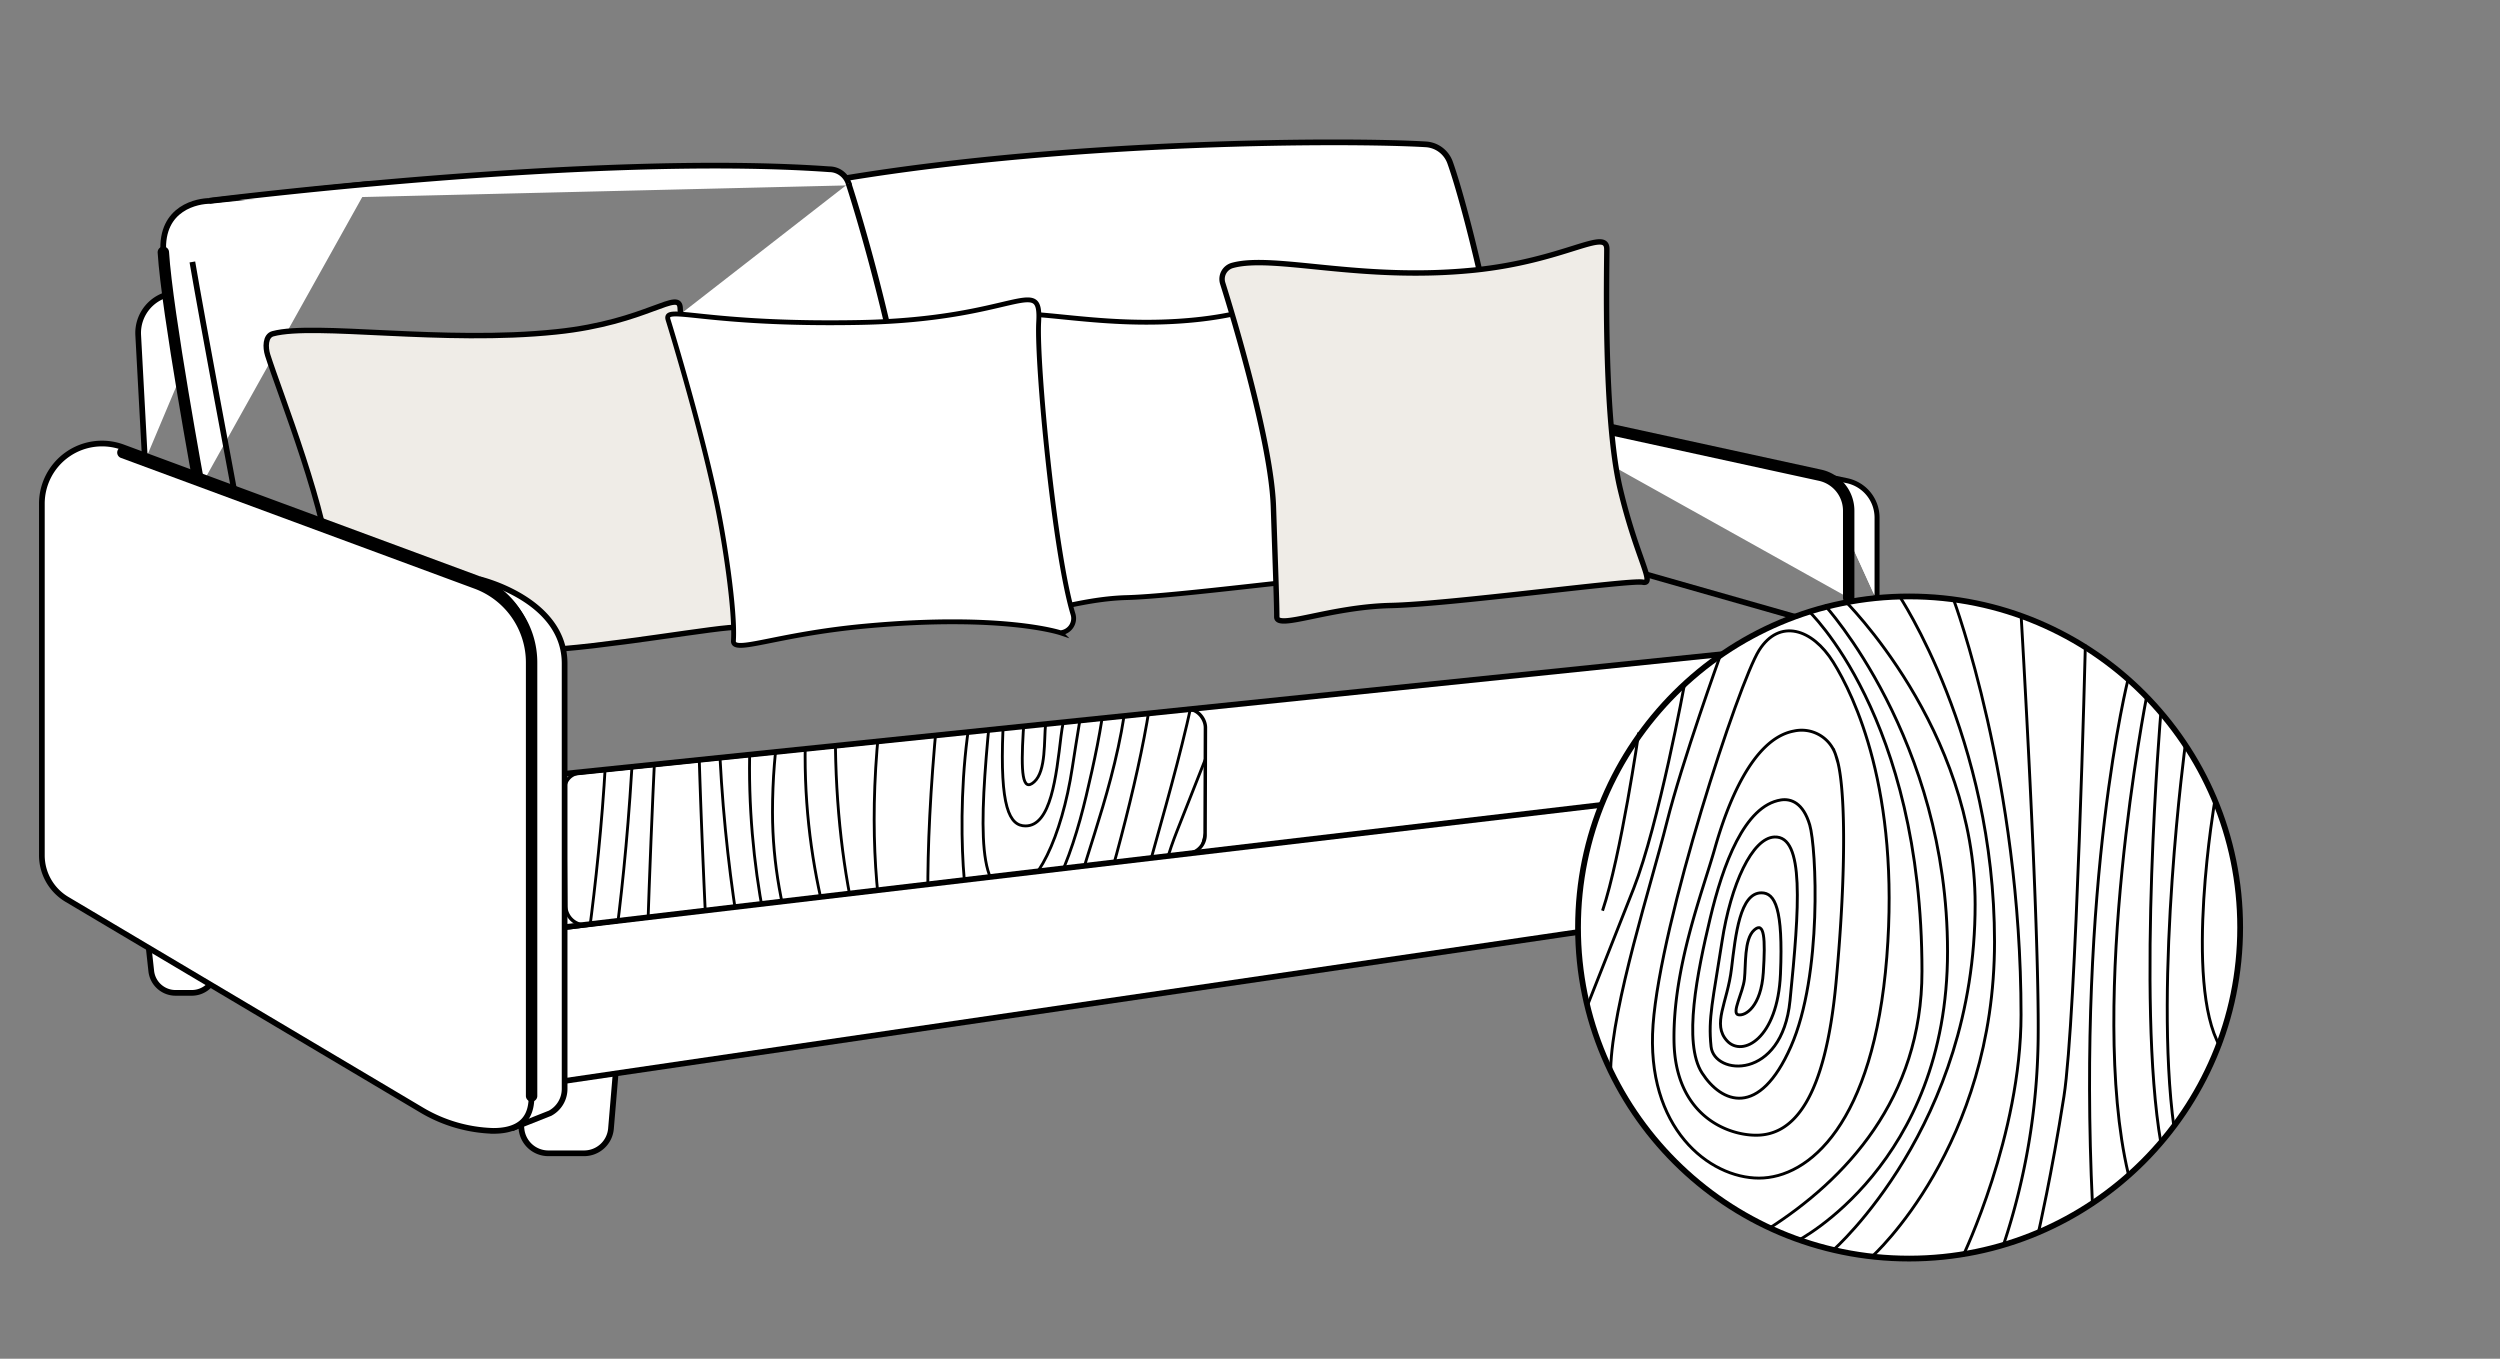 <?xml version="1.0" encoding="UTF-8"?> <svg xmlns="http://www.w3.org/2000/svg" xmlns:xlink="http://www.w3.org/1999/xlink" id="Layer_1" data-name="Layer 1" viewBox="0 0 438.35 238.24"><rect x="0" y="0" width="438.35" height="238.24" fill="#808080" stroke="none"/> <defs> <style>.cls-1,.cls-10,.cls-11,.cls-7,.cls-9{fill:none;}.cls-1,.cls-10,.cls-11,.cls-12,.cls-13,.cls-2,.cls-3,.cls-4,.cls-5,.cls-7,.cls-8,.cls-9{stroke:#000;}.cls-1,.cls-10,.cls-11,.cls-12,.cls-13,.cls-2,.cls-5,.cls-7,.cls-8,.cls-9{stroke-miterlimit:10;}.cls-1{stroke-width:0.61px;}.cls-12,.cls-2,.cls-3,.cls-4,.cls-5,.cls-8{fill:#fff;}.cls-3,.cls-4{stroke-linejoin:round;}.cls-4{stroke-linecap:round;stroke-width:2px;}.cls-5{stroke-width:0.75px;}.cls-6{clip-path:url(#clip-path);}.cls-7{stroke-width:0.5px;}.cls-8{stroke-width:1.01px;}.cls-9{stroke-width:0.51px;}.cls-10{stroke-width:0.51px;}.cls-11{stroke-width:0.51px;}.cls-12{stroke-width:0.85px;}.cls-13{fill:#efece7;stroke-width:0.95px;}</style> <clipPath id="clip-path"> <path class="cls-1" d="M208.33,149.67l-105.27,12.5a3.43,3.43,0,0,1-3.87-3.38L99,138.37a2.81,2.81,0,0,1,2.53-2.82L208.2,124.38c1.64-.16,3.16,1.56,3.16,3.21l-.06,18.7A3.31,3.31,0,0,1,208.33,149.67Z"></path> </clipPath> </defs> <path class="cls-2" d="M24.34,150.31l2.18,19.95a4.29,4.29,0,0,0,4.26,3.83h2.85a4.29,4.29,0,0,0,4.27-3.93l1.77-21"></path> <path class="cls-2" d="M88.27,169l3.17,29a4.73,4.73,0,0,0,4.7,4.22h6.28a4.73,4.73,0,0,0,4.71-4.33l2.57-30.51"></path> <polygon class="cls-2" points="89.71 163.81 318.23 133.59 318.75 157.25 90.31 190.81 89.71 163.81"></polygon> <polygon class="cls-2" points="91.12 136.48 320.24 112.81 320.24 136.48 91.12 163.49 91.12 136.48"></polygon> <path class="cls-2" d="M155.5,101.74c36.9,1.56,90.61-4.79,106-6.74a4.79,4.79,0,0,0,4.19-4.88c-.7-23.1-8.69-54-11.43-61.61a4.82,4.82,0,0,0-4.26-3.2c-12.81-.77-60.68-.82-101.59,5.91"></path> <path class="cls-3" d="M25.42,80.79,24.23,58.71a7,7,0,0,1,6.22-7.28l7.68-.81"></path> <path class="cls-2" d="M35,85.63s-5.72-30.95-6.36-41.4c-.49-7.93,6.16-9,8.17-9l28-3"></path> <path class="cls-4" d="M35,85.63s-5.72-30.95-6.36-41.4"></path> <path class="cls-2" d="M36.76,35.19s67.09-8.49,108.66-5.51a3.54,3.54,0,0,1,3.46,2.82"></path> <path class="cls-2" d="M41,85.63s-5.5-29.31-7.27-39.7"></path> <path class="cls-2" d="M329.06,105.23V90.78a6.57,6.57,0,0,0-5.19-6.43l-4.77-1"></path> <path class="cls-2" d="M264.15,71.33l55,12a6.37,6.37,0,0,1,5,6.23v14.1"></path> <path class="cls-5" d="M329.06,105.23V90.78a6.57,6.57,0,0,0-5.19-6.43l-4.77-1"></path> <path class="cls-2" d="M48.35,110.28c38,1.61,93.24-4.93,109-6.94a4.93,4.93,0,0,0,4.32-5c-.9-29.82-12.89-66.18-12.89-66.18"></path> <path class="cls-2" d="M264.15,71.33l55,12a6.37,6.37,0,0,1,5,6.23v14.1"></path> <path class="cls-4" d="M264.15,71.33l55,12a6.37,6.37,0,0,1,5,6.23v15.26"></path> <line class="cls-2" x1="264.15" y1="93.73" x2="316.61" y2="108.68"></line> <g class="cls-6"> <path class="cls-7" d="M181.34,137.09c2.12-1.91,1.69-7.32,2-10.18s2.76-7.1,1.27-7.42-4.77,1.7-5.19,8.8S179.22,139,181.34,137.09Z"></path> <path class="cls-7" d="M179.82,144.82c4.45,0,5.37-8.62,6.22-15.75s4.09-11.52.91-15-10.52.35-11.09,13.92S177,144.82,179.82,144.82Z"></path> <path class="cls-7" d="M177.13,156.41c4.59-.21,9.05-9.75,10.88-21.76s2.9-15.76,2.26-21.76-14.71-7.18-16.39,9.54C171.94,141.85,170.85,156.69,177.13,156.41Z"></path> <path class="cls-7" d="M175.75,164.11c7.61-1.2,12.07-13.46,14.71-24.59s5.71-25.85,1.69-32.11-11.87-9.51-18.44,5.48-5.3,41.36-3.92,46S173.75,164.43,175.75,164.11Z"></path> <path class="cls-7" d="M173.07,178.42c8.65-1.6,13.88-15.37,16.43-24.38s8.69-24.69,8.48-39.95-10.81-19.61-17.07-19.61c-7.73,0-14.3,7.42-16.63,31.69s-1.91,41.86,0,47.05S170.42,178.91,173.07,178.42Z"></path> <path class="cls-7" d="M202.32,117.48c1.59-21.51-11.66-31.9-22-31.9s-23.79,11.24-26.55,45.89,6.79,54.26,11.13,61.25,11.18,9.14,15.42,2.46S200.73,139,202.32,117.48Z"></path> <path class="cls-7" d="M188.32,194.21s8-22.05,11.14-34.76,11.34-37.84,11.66-51.19"></path> <path class="cls-7" d="M195.75,188.38s5.41-29.46,10.6-42.6l9.54-24.17"></path> <path class="cls-7" d="M205.29,178.1s3.71-25.65,7.52-37"></path> <path class="cls-7" d="M170.21,203.53s-23.74-22-23.74-75c0-26.51,15.95-43.31,31.9-53.49"></path> <path class="cls-7" d="M166.71,204.59s-25.54-27.78-25.54-72,31.2-60.08,31.2-60.08"></path> <path class="cls-7" d="M164.91,70.64s-29.46,25.89-29.46,71.76c0,36.6,27.23,63.25,27.23,63.25"></path> <path class="cls-7" d="M151.35,206.71S131.42,177,131.42,134.65s25.35-65.28,25.35-65.28"></path> <path class="cls-7" d="M139.9,205.65s-14-37.58-14-86.19c0-25,12.08-50.09,12.08-50.09"></path> <path class="cls-7" d="M125.91,202.69s-3.81-64.12-3.6-88.09a140.75,140.75,0,0,1,7.2-42.89"></path> <path class="cls-7" d="M112.56,196.33s1.91-77.59,4.45-93.79,5.29-28.23,5.29-28.23"></path> <path class="cls-7" d="M103.66,189.33s10.59-42,7.41-109.37"></path> <path class="cls-7" d="M99.84,185.52s12.29-62.94,3.82-99"></path> <path class="cls-7" d="M96.87,182.34s5.09-60,0-89.45"></path> <path class="cls-7" d="M91.79,175.77s6.57-49,2.33-79.7"></path> <path class="cls-7" d="M85.64,164.17s6.57-38.08-1.06-51.28"></path> </g> <path class="cls-1" d="M208.33,149.67l-105.27,12.5a3.43,3.43,0,0,1-3.87-3.38L99,138.37a2.81,2.81,0,0,1,2.53-2.82L208.2,124.38c1.64-.16,3.16,1.56,3.16,3.21l-.06,18.7A3.31,3.31,0,0,1,208.33,149.67Z"></path> <circle class="cls-8" cx="334.74" cy="162.63" r="58.05"></circle> <path class="cls-9" d="M307.57,163.08c-1.79,1.61-1.43,6.17-1.7,8.59s-2.33,6-1.08,6.26,4-1.43,4.39-7.42S309.36,161.47,307.57,163.08Z"></path> <path class="cls-9" d="M308.85,156.55c-3.76,0-4.53,7.28-5.25,13.3s-3.46,9.73-.78,12.65,8.89-.3,9.37-11.75S311.24,156.55,308.85,156.55Z"></path> <path class="cls-9" d="M311.12,146.76c-3.88.18-7.64,8.24-9.19,18.38s-2.45,13.31-1.91,18.38,12.43,6,13.84-8.06C315.51,159.05,316.43,146.52,311.12,146.76Z"></path> <path class="cls-9" d="M312.28,140.26c-6.42,1-10.19,11.37-12.42,20.76s-4.82,21.84-1.42,27.12,10,8,15.57-4.62,4.47-34.94,3.31-38.87S314,140,312.28,140.26Z"></path> <path class="cls-9" d="M314.55,128.18c-7.31,1.35-11.73,13-13.87,20.58s-7.34,20.85-7.16,33.74,9.13,16.55,14.41,16.55c6.53,0,12.08-6.26,14-26.75s1.62-35.35,0-39.74A6.28,6.28,0,0,0,314.55,128.18Z"></path> <path class="cls-9" d="M289.85,179.64c-1.34,18.16,9.84,26.93,18.57,26.93s20.09-9.48,22.41-38.75-5.72-45.82-9.39-51.72-9.44-7.71-13-2.08S291.19,161.47,289.85,179.64Z"></path> <path class="cls-9" d="M301.67,114.85s-6.72,18.61-9.41,29.35-9.57,32-9.84,43.22"></path> <path class="cls-9" d="M295.4,119.77s-4.57,24.88-8.95,36-8.06,20.41-8.06,20.41"></path> <path class="cls-9" d="M287.34,128.45s-3.13,21.65-6.35,31.23"></path> <path class="cls-9" d="M317,107S337,125.54,337,170.31c0,22.38-13.47,36.57-26.94,45.16"></path> <path class="cls-9" d="M319.92,106.08s21.56,23.46,21.56,60.77-26.34,50.73-26.34,50.73"></path> <path class="cls-9" d="M321.44,219.19s24.88-21.86,24.88-60.6c0-30.9-23-53.41-23-53.41"></path> <path class="cls-9" d="M332.89,104.29s16.83,25,16.83,60.85-21.41,55.12-21.41,55.12"></path> <path class="cls-9" d="M342.56,105.18s11.81,31.73,11.81,72.78c0,21.09-10.2,42.3-10.2,42.3"></path> <path class="cls-10" d="M354.37,107.69s3.22,54.14,3,74.38a118.89,118.89,0,0,1-6.08,36.21"></path> <path class="cls-11" d="M365.65,113.06s-1.62,65.51-3.76,79.19-4.47,23.84-4.47,23.84"></path> <path class="cls-9" d="M373.16,119s-9,35.44-6.26,92.35"></path> <path class="cls-9" d="M376.38,122.18s-10.38,53.15-3.22,83.59"></path> <path class="cls-9" d="M378.89,124.87s-4.3,50.65,0,75.53"></path> <path class="cls-9" d="M383.19,130.42s-5.55,41.34-2,67.29"></path> <path class="cls-9" d="M388.38,140.21s-5.55,32.15.89,43.31"></path> <path class="cls-12" d="M174.6,55.41a2.06,2.06,0,0,0-1.44,2.6c1.65,5.27,7.06,23.23,7.37,32.47.36,10.9.48,14,.48,16s7.63-1.46,16.59-1.7,34.64-3.75,36.58-3.39-.85-3.27-3.27-13.56S229,56.2,229,53.06s-6,1.65-19.26,3C193.24,57.78,180.66,53.78,174.6,55.41Z"></path> <path class="cls-13" d="M216.13,46.53a2.48,2.48,0,0,0-1.74,3.14c2,6.36,8.52,28.05,8.89,39.2.44,13.16.59,17,.59,19.3s9.21-1.75,20-2,41.82-4.53,44.15-4.09-1-4-3.94-16.38-2.34-38.16-2.34-42-7.2,2-23.25,3.66C238.63,49.39,223.44,44.56,216.13,46.53Z"></path> <path class="cls-13" d="M47.85,58.52c-1.36.37-1.34,2.39-.92,3.74,2,6.36,10.79,28.26,11.16,39.41.44,13.16,3.34,14.66,3.34,17s22-4.36,32.79-4.65,32.92-4.39,35.26-4,3.72-2.08.79-14.5-11-37.53-11-41.33-5.66,2.34-21.72,4C77.68,60.28,55.17,56.56,47.85,58.52Z"></path> <path class="cls-12" d="M117.12,56s5.36,17.31,8.37,31.35c1.6,7.43,3.44,19.87,3.11,25-.15,2.4,7.38-1.14,23.34-2.59,23.91-2.18,34,1.19,34,1.19a2.53,2.53,0,0,0,2.18-3.33c-3.27-10.87-6.37-43.8-6-51.08.49-8.64-3.84-.53-31.23,0S116.44,53.39,117.12,56Z"></path> <path class="cls-2" d="M89.71,197.87l6.75-2.68A4.85,4.85,0,0,0,99,190.94v-74.6c0-11.26-14.9-14.77-14.9-14.77"></path> <path class="cls-2" d="M7.34,149.91V88.32a10.55,10.55,0,0,1,14.2-9.9l62,22.94a14.8,14.8,0,0,1,9.66,13.87v76c0,2,.45,7.06-6.71,7.06h0A26,26,0,0,1,74,194.68l-62.29-37A9,9,0,0,1,7.34,149.91Z"></path> <path class="cls-4" d="M21.55,79.35l62,22.93a14.8,14.8,0,0,1,9.66,13.88v76"></path> </svg> 